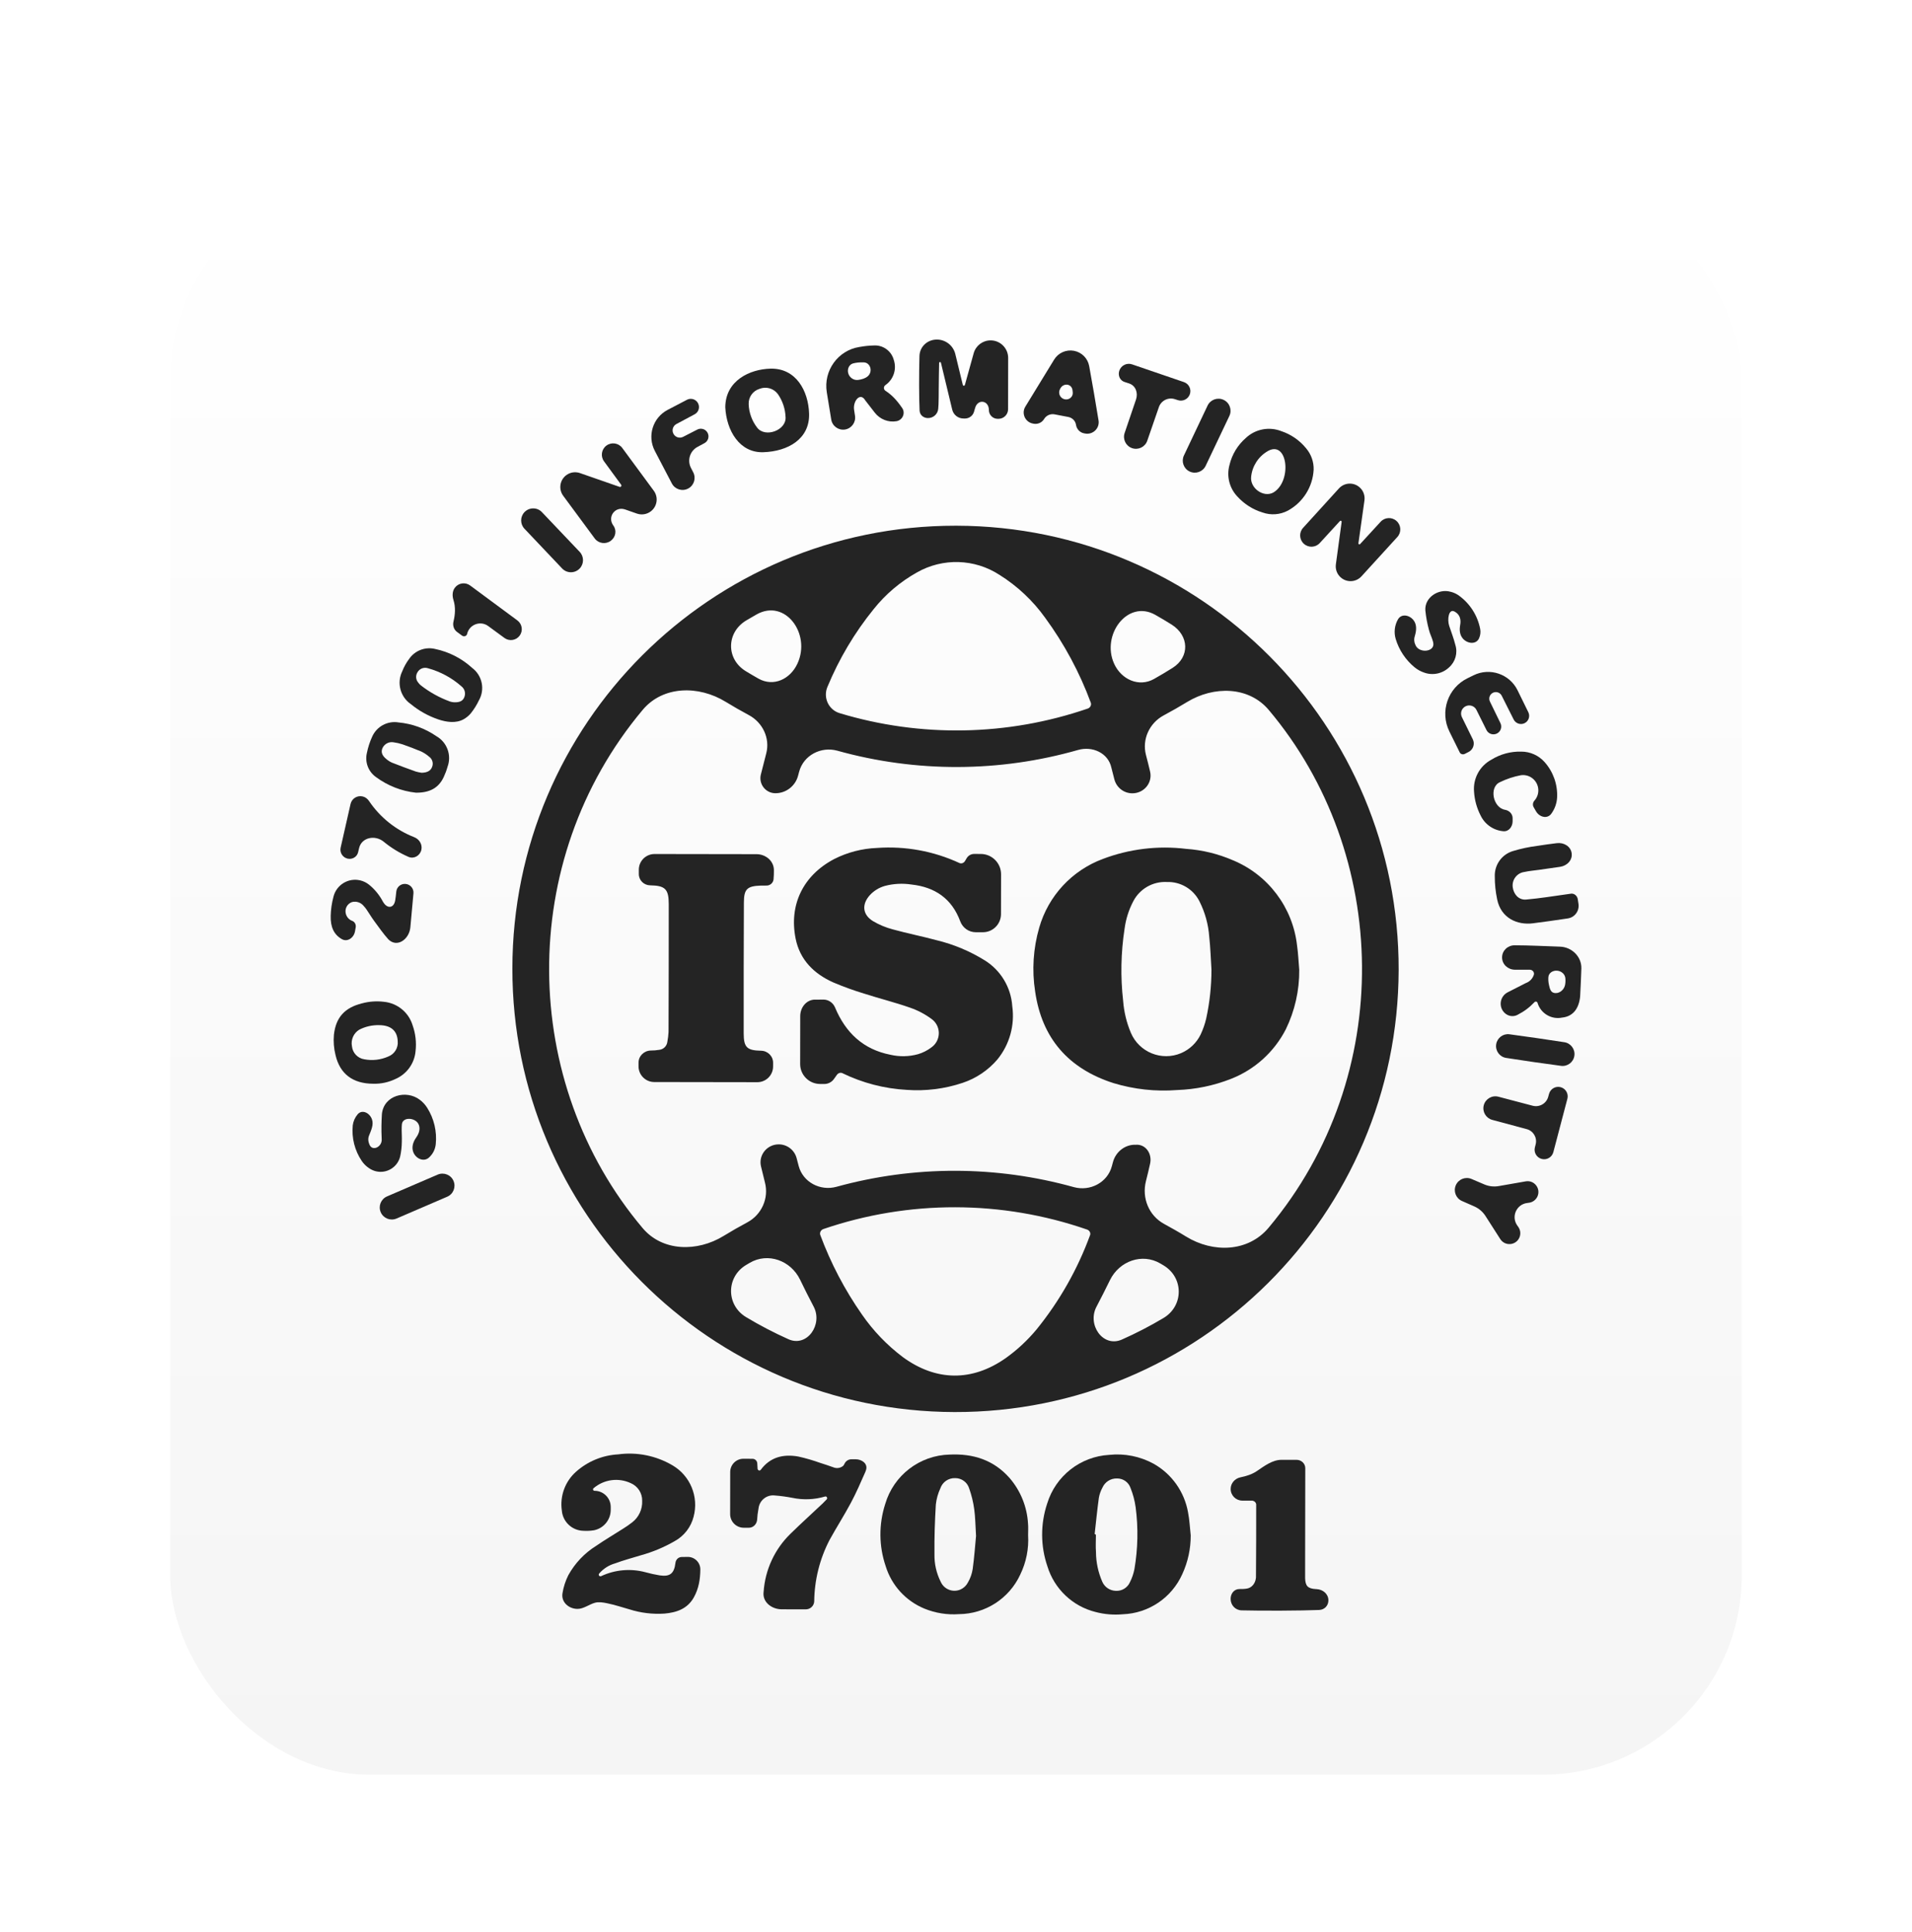 <?xml version="1.0" encoding="utf-8"?>
<svg xmlns="http://www.w3.org/2000/svg" width="96" height="97" viewBox="0 0 96 97" fill="none">
<g filter="url(#filter0_ddd_1824_35447)">
<rect x="8.547" y="4" width="78.905" height="80.1" rx="10" fill="url(#paint0_linear_1824_35447)"/>
<path d="M48.032 21.394C60.321 21.425 70.257 31.412 70.225 43.701C70.194 55.989 60.207 65.925 47.919 65.894C35.646 65.862 25.715 55.899 25.726 43.624C25.734 31.338 35.699 21.386 47.984 21.394C48 21.394 48.016 21.394 48.032 21.394ZM40.099 53.534C40.314 54.354 41.183 54.81 42 54.584C45.898 53.509 50.016 53.514 53.911 54.6C54.731 54.828 55.606 54.373 55.825 53.551L55.88 53.347C56.018 52.83 56.488 52.454 57.023 52.474C57.528 52.434 57.857 52.929 57.746 53.423C57.68 53.718 57.61 54.012 57.536 54.304C57.323 55.145 57.683 56.03 58.444 56.446C58.819 56.651 59.189 56.859 59.55 57.082C60.911 57.919 62.67 57.864 63.696 56.639C70.109 48.989 69.784 37.86 63.704 30.645C62.696 29.449 60.937 29.431 59.602 30.246C59.218 30.48 58.828 30.703 58.431 30.915C57.713 31.298 57.332 32.118 57.538 32.905C57.611 33.182 57.681 33.459 57.745 33.736C57.878 34.303 57.437 34.83 56.854 34.829C56.426 34.829 56.054 34.537 55.95 34.122C55.901 33.925 55.852 33.73 55.8 33.537C55.639 32.803 54.851 32.447 54.129 32.653C50.181 33.781 45.998 33.793 42.046 32.691C41.223 32.462 40.346 32.918 40.125 33.742L40.07 33.948C39.932 34.466 39.462 34.829 38.925 34.825C38.436 34.82 38.082 34.356 38.203 33.882L38.475 32.816C38.669 32.056 38.289 31.27 37.597 30.901C37.202 30.689 36.813 30.467 36.431 30.233C35.078 29.403 33.289 29.423 32.269 30.64C25.895 38.238 26.117 49.372 32.266 56.658C33.265 57.842 35.007 57.863 36.328 57.054C36.719 56.814 37.118 56.586 37.522 56.37C38.239 55.987 38.612 55.16 38.408 54.373C38.338 54.101 38.271 53.828 38.208 53.555C38.077 52.986 38.517 52.453 39.101 52.454C39.523 52.455 39.891 52.739 39.998 53.147L40.099 53.534ZM54.609 30.577C54.731 30.536 54.806 30.413 54.772 30.29C54.21 28.766 53.437 27.328 52.478 26.018C51.862 25.158 51.083 24.425 50.185 23.863C48.933 23.048 47.333 23.001 46.035 23.742C45.201 24.209 44.465 24.832 43.869 25.579C42.911 26.759 42.13 28.074 41.548 29.479C41.316 30.014 41.598 30.637 42.157 30.805C46.223 32.034 50.579 31.959 54.609 30.577ZM41.343 56.705C41.218 56.748 41.139 56.885 41.187 57.008C41.712 58.422 42.415 59.762 43.279 60.998C43.844 61.815 44.536 62.536 45.33 63.134C46.996 64.354 48.805 64.372 50.492 63.189C51.069 62.778 51.591 62.292 52.044 61.747C53.198 60.325 54.108 58.72 54.736 57C54.768 56.884 54.694 56.771 54.58 56.731C50.293 55.247 45.635 55.239 41.343 56.705ZM55.064 60.586C54.563 61.5 55.376 62.676 56.329 62.254C57.046 61.936 57.744 61.575 58.418 61.173C59.436 60.566 59.44 59.145 58.425 58.533C58.372 58.501 58.319 58.469 58.265 58.438C57.348 57.896 56.2 58.312 55.731 59.269C55.513 59.713 55.293 60.152 55.064 60.586ZM39.589 62.238C40.527 62.656 41.335 61.488 40.845 60.585C40.611 60.144 40.389 59.697 40.17 59.245C39.706 58.286 38.56 57.865 37.641 58.404C37.58 58.44 37.52 58.475 37.46 58.511C36.454 59.115 36.454 60.522 37.459 61.127C38.146 61.54 38.858 61.911 39.589 62.238ZM55.941 28.326C56.301 29.116 57.184 29.515 57.941 29.089C58.252 28.914 58.572 28.723 58.875 28.532C59.749 27.98 59.704 26.912 58.83 26.36C58.559 26.19 58.284 26.026 58.006 25.869C56.617 25.086 55.279 26.875 55.941 28.326ZM40.042 28.311C40.728 26.82 39.423 25.044 37.992 25.846C37.816 25.944 37.641 26.046 37.468 26.15C36.464 26.754 36.447 28.088 37.447 28.698C37.662 28.829 37.877 28.955 38.084 29.072C38.84 29.497 39.681 29.099 40.042 28.311Z" fill="#242424"/>
<path d="M59.785 72.083C59.788 72.757 59.643 73.423 59.36 74.036C58.828 75.218 57.674 75.997 56.379 76.046C55.916 76.088 55.449 76.05 55.001 75.931C53.851 75.643 52.936 74.772 52.589 73.637C52.24 72.617 52.237 71.51 52.578 70.488C53.002 69.102 54.244 68.126 55.69 68.044C56.464 67.961 57.245 68.118 57.928 68.492C58.84 69.008 59.472 69.905 59.652 70.937C59.726 71.312 59.742 71.701 59.785 72.083ZM54.964 71.999C54.962 72.017 54.976 72.034 54.995 72.035C55.012 72.037 55.025 72.051 55.025 72.069C55.024 72.354 55.006 72.64 55.028 72.924C55.031 73.44 55.14 73.948 55.348 74.421C55.467 74.687 55.729 74.861 56.019 74.869C56.325 74.89 56.611 74.716 56.734 74.434C56.838 74.229 56.913 74.01 56.958 73.783C57.134 72.755 57.156 71.707 57.02 70.674C56.975 70.344 56.889 70.02 56.765 69.712C56.669 69.42 56.395 69.224 56.087 69.228C55.769 69.216 55.477 69.401 55.351 69.692C55.264 69.85 55.204 70.021 55.173 70.199C55.091 70.798 55.031 71.398 54.964 71.999Z" fill="#242424"/>
<path d="M51.62 72.069C51.662 72.753 51.526 73.436 51.227 74.052C50.673 75.255 49.473 76.029 48.149 76.04C47.557 76.083 46.962 75.987 46.412 75.762C45.479 75.377 44.767 74.597 44.47 73.633C44.126 72.626 44.118 71.534 44.443 70.52C44.863 69.073 46.172 68.065 47.679 68.029C48.857 67.972 49.891 68.297 50.693 69.208C51.243 69.848 51.567 70.649 51.616 71.492C51.634 71.681 51.62 71.876 51.62 72.069ZM49.006 72.134C49.006 72.134 49.007 72.134 49.007 72.133C48.973 71.589 48.972 71.175 48.915 70.771C48.866 70.415 48.781 70.065 48.661 69.728C48.569 69.42 48.283 69.209 47.962 69.211C47.627 69.197 47.323 69.405 47.215 69.722C47.096 69.978 47.019 70.253 46.988 70.533C46.938 71.365 46.909 72.201 46.919 73.034C46.909 73.513 47.017 73.987 47.232 74.415C47.4 74.797 47.845 74.97 48.228 74.802C48.387 74.731 48.518 74.608 48.598 74.451C48.721 74.24 48.803 74.008 48.839 73.766C48.919 73.181 48.961 72.593 49.004 72.136C49.004 72.135 49.005 72.134 49.006 72.134Z" fill="#242424"/>
<path d="M29.803 69.718C29.756 69.758 29.771 69.83 29.831 69.845C29.838 69.846 29.845 69.847 29.852 69.847C30.295 69.847 30.659 70.204 30.664 70.65C30.664 70.703 30.664 70.757 30.664 70.81C30.661 71.302 30.313 71.73 29.825 71.829C29.647 71.858 29.466 71.867 29.286 71.855C28.718 71.841 28.253 71.4 28.209 70.834C28.105 70.104 28.376 69.372 28.929 68.884C29.513 68.367 30.255 68.062 31.034 68.019C31.974 67.891 32.93 68.082 33.75 68.56C34.655 69.08 35.096 70.145 34.824 71.153C34.691 71.672 34.349 72.114 33.88 72.372C33.344 72.682 32.771 72.921 32.174 73.086C31.744 73.218 31.307 73.334 30.885 73.491C30.574 73.578 30.296 73.756 30.087 73.998C30.024 74.07 30.092 74.165 30.182 74.133C30.876 73.807 31.663 73.737 32.404 73.935C32.639 74.001 32.879 74.053 33.12 74.093C33.642 74.172 33.851 74 33.914 73.463C33.934 73.303 34.058 73.176 34.219 73.171C34.324 73.167 34.43 73.166 34.536 73.166C34.884 73.168 35.166 73.45 35.163 73.798C35.158 74.282 35.086 74.748 34.842 75.19C34.521 75.774 33.969 75.961 33.355 76.013C32.763 76.051 32.168 75.979 31.602 75.799C31.232 75.692 30.863 75.573 30.485 75.494C30.275 75.451 30.06 75.416 29.871 75.469C29.574 75.551 29.305 75.777 28.996 75.777C28.554 75.776 28.172 75.435 28.241 74.999C28.291 74.681 28.39 74.371 28.537 74.081C28.87 73.48 29.35 72.974 29.933 72.611C30.367 72.312 30.824 72.044 31.268 71.76C31.433 71.659 31.592 71.549 31.744 71.43C32.076 71.173 32.262 70.77 32.243 70.35C32.252 69.965 32.024 69.614 31.669 69.463C31.049 69.173 30.319 69.276 29.803 69.718Z" fill="#242424"/>
<path d="M37.782 68.241C37.909 68.241 38.014 68.341 38.022 68.468C38.027 68.558 38.032 68.645 38.037 68.736C38.042 68.819 38.137 68.86 38.193 68.799C38.671 68.148 39.337 67.996 40.081 68.127C40.457 68.21 40.827 68.319 41.19 68.449C41.41 68.516 41.629 68.593 41.847 68.67C42.003 68.734 42.179 68.71 42.312 68.613C42.352 68.584 42.379 68.541 42.399 68.496C42.46 68.355 42.599 68.264 42.752 68.265L42.962 68.265C43.267 68.265 43.565 68.475 43.491 68.771C43.479 68.819 43.463 68.866 43.443 68.912C43.215 69.429 42.99 69.949 42.725 70.446C42.386 71.081 41.996 71.689 41.649 72.32C41.155 73.273 40.893 74.328 40.881 75.401C40.871 75.624 40.684 75.799 40.459 75.799L39.252 75.797C38.736 75.796 38.266 75.426 38.341 74.916C38.417 73.812 38.897 72.774 39.691 72.003C40.215 71.489 40.761 70.998 41.294 70.494C41.363 70.428 41.429 70.36 41.507 70.278C41.565 70.216 41.506 70.107 41.426 70.134C40.893 70.293 40.329 70.315 39.785 70.201C39.494 70.145 39.202 70.105 38.907 70.082C38.503 70.032 38.136 70.319 38.086 70.724C38.086 70.731 38.084 70.737 38.083 70.744C38.047 70.93 38.024 71.117 38.014 71.307C37.992 71.528 37.819 71.703 37.596 71.703L37.344 71.702C36.965 71.702 36.659 71.394 36.66 71.016L36.663 68.904C36.664 68.543 36.952 68.245 37.313 68.239C37.463 68.239 37.615 68.24 37.782 68.241Z" fill="#242424"/>
<path d="M61.791 69.754C61.791 69.467 62.002 69.23 62.282 69.171C62.577 69.111 62.856 69.024 63.095 68.864C63.483 68.603 63.884 68.291 64.352 68.292L65.105 68.293C65.338 68.294 65.536 68.477 65.537 68.71C65.536 70.46 65.533 72.211 65.529 73.961C65.529 74.051 65.526 74.141 65.529 74.232C65.541 74.626 65.663 74.757 66.064 74.782C66.078 74.783 66.092 74.784 66.105 74.784C66.421 74.799 66.691 75.021 66.698 75.337C66.703 75.61 66.505 75.82 66.232 75.831C65.326 75.868 63.355 75.877 62.338 75.85C62.024 75.842 61.788 75.586 61.789 75.272C61.789 75.005 61.966 74.779 62.233 74.779C62.358 74.779 62.486 74.779 62.616 74.755C62.853 74.712 63.017 74.5 63.053 74.261C63.056 74.239 63.059 74.217 63.061 74.195C63.073 72.973 63.071 71.749 63.072 70.527C63.058 70.414 62.955 70.34 62.841 70.34L62.374 70.34C62.051 70.339 61.79 70.077 61.791 69.754Z" fill="#242424"/>
<path d="M47.042 12.048C47.48 12.049 47.861 12.349 47.965 12.774L48.342 14.325C48.348 14.349 48.37 14.366 48.395 14.366C48.419 14.366 48.44 14.35 48.446 14.327L48.888 12.735C48.994 12.352 49.342 12.088 49.739 12.089C50.225 12.09 50.62 12.485 50.619 12.972L50.615 15.546C50.614 15.812 50.398 16.028 50.132 16.027L50.091 16.027C49.848 16.027 49.651 15.829 49.651 15.586C49.652 15.099 49.094 15.012 48.96 15.48C48.942 15.544 48.923 15.609 48.904 15.674C48.846 15.875 48.66 16.012 48.45 16.012L48.374 16.011C48.105 16.011 47.873 15.827 47.81 15.566L47.244 13.213C47.239 13.191 47.22 13.177 47.198 13.177C47.173 13.178 47.154 13.198 47.153 13.223C47.149 13.438 47.144 13.652 47.141 13.867C47.138 14.096 47.136 14.331 47.133 14.563C47.13 14.808 47.134 15.053 47.123 15.298C47.12 15.372 47.115 15.446 47.108 15.521C47.086 15.798 46.844 16.005 46.567 15.989C46.351 15.977 46.183 15.828 46.172 15.612C46.141 14.992 46.14 13.74 46.166 12.873C46.18 12.398 46.568 12.047 47.042 12.048Z" fill="#242424"/>
<path d="M68.359 23.935C68.084 24.237 67.617 24.26 67.313 23.987C67.13 23.823 67.04 23.578 67.073 23.334L67.363 21.2C67.366 21.178 67.353 21.156 67.333 21.147C67.314 21.139 67.291 21.144 67.277 21.16L66.265 22.264C66.053 22.496 65.692 22.511 65.462 22.297C65.233 22.086 65.218 21.73 65.428 21.5L67.226 19.523C67.504 19.217 67.979 19.198 68.28 19.481C68.456 19.645 68.541 19.886 68.508 20.125L68.205 22.276C68.203 22.296 68.213 22.316 68.23 22.326C68.25 22.337 68.275 22.333 68.29 22.316L69.321 21.195C69.532 20.965 69.888 20.948 70.119 21.157C70.354 21.367 70.372 21.729 70.159 21.962L68.359 23.935Z" fill="#242424"/>
<path d="M31.184 19.423C31.205 19.398 31.206 19.362 31.187 19.336L30.328 18.163C30.144 17.912 30.197 17.559 30.446 17.373C30.699 17.184 31.057 17.237 31.244 17.491L32.825 19.637C33.069 19.967 33 20.431 32.672 20.677C32.473 20.826 32.213 20.867 31.978 20.785L31.389 20.579C30.881 20.402 30.477 20.956 30.797 21.388C30.977 21.633 30.911 21.97 30.668 22.151C30.413 22.34 30.049 22.29 29.861 22.035L28.278 19.891C28.035 19.562 28.105 19.098 28.434 18.855C28.631 18.709 28.887 18.671 29.118 18.751L31.108 19.444C31.135 19.453 31.166 19.445 31.184 19.423Z" fill="#242424"/>
<path d="M77.197 45.346C77.175 45.281 77.092 45.265 77.045 45.315C76.792 45.58 76.542 45.772 76.191 45.953C75.795 46.156 75.347 45.836 75.348 45.391C75.349 45.151 75.484 44.931 75.698 44.821L76.611 44.356C76.801 44.289 76.949 44.136 77.012 43.944C77.017 43.93 77.019 43.915 77.02 43.9C77.029 43.78 76.928 43.688 76.808 43.687L76.066 43.686C75.716 43.685 75.418 43.42 75.418 43.069C75.418 42.726 75.703 42.46 76.047 42.46C76.808 42.461 77.564 42.504 78.323 42.528C78.917 42.546 79.413 43.027 79.399 43.62C79.388 44.045 79.364 44.469 79.344 44.893C79.34 44.969 79.338 45.047 79.326 45.123C79.241 45.701 78.932 46.037 78.438 46.088C77.894 46.202 77.354 45.879 77.197 45.346ZM78.01 44.845C78.252 44.917 78.511 44.725 78.573 44.481C78.599 44.377 78.606 44.264 78.597 44.127C78.583 43.909 78.394 43.748 78.176 43.734C77.965 43.719 77.76 43.845 77.743 44.055C77.733 44.18 77.742 44.307 77.769 44.431C77.819 44.682 77.874 44.805 78.01 44.845Z" fill="#242424"/>
<path d="M41.513 14.697C41.336 13.616 42.068 12.59 43.151 12.42C43.17 12.417 43.19 12.414 43.209 12.411C43.424 12.373 43.642 12.351 43.86 12.346C44.329 12.31 44.756 12.616 44.876 13.07C45.033 13.538 44.862 14.053 44.456 14.334C44.355 14.404 44.357 14.553 44.459 14.62C44.778 14.831 45.003 15.06 45.296 15.482C45.474 15.739 45.319 16.094 45.01 16.147C44.597 16.218 44.18 16.049 43.923 15.719C43.764 15.514 43.605 15.309 43.446 15.104C43.433 15.081 43.418 15.059 43.402 15.039C43.148 14.719 42.822 15.169 42.883 15.573L42.929 15.877C42.979 16.204 42.757 16.51 42.431 16.564C42.101 16.618 41.79 16.395 41.736 16.065L41.513 14.697ZM43.57 13.891C43.714 13.769 43.755 13.553 43.667 13.386C43.595 13.251 43.478 13.184 43.314 13.194C43.155 13.189 42.997 13.205 42.843 13.243C42.645 13.292 42.543 13.499 42.58 13.7C42.624 13.938 42.851 14.11 43.091 14.075C43.272 14.048 43.437 14.003 43.57 13.891Z" fill="#242424"/>
<path d="M36.416 15.446C36.425 14.098 37.658 13.534 38.688 13.509C39.969 13.479 40.59 14.626 40.624 15.77C40.661 17.04 39.56 17.665 38.322 17.704C37.137 17.742 36.474 16.624 36.416 15.446ZM39.442 15.935C39.426 15.523 39.292 15.124 39.056 14.785C38.842 14.496 38.459 14.389 38.126 14.526C37.794 14.63 37.575 14.945 37.59 15.292C37.606 15.719 37.754 16.13 38.014 16.467C38.415 17.001 39.498 16.601 39.442 15.935Z" fill="#242424"/>
<path d="M65.957 18.583C65.911 19.448 65.419 20.226 64.659 20.639C64.265 20.846 63.802 20.878 63.384 20.728C62.901 20.579 62.467 20.303 62.128 19.929C61.728 19.508 61.577 18.909 61.731 18.348C61.856 17.817 62.146 17.34 62.559 16.983C63.034 16.541 63.72 16.409 64.325 16.643C64.817 16.806 65.252 17.106 65.579 17.508C65.834 17.808 65.968 18.19 65.957 18.583ZM63.925 19.732C64.874 19.191 64.671 17.133 63.695 17.625C63.676 17.635 63.657 17.645 63.639 17.657C63.176 17.931 62.87 18.408 62.818 18.944C62.76 19.509 63.434 19.991 63.925 19.732Z" fill="#242424"/>
<path d="M18.737 49.41C17.72 49.408 17.07 48.921 16.848 47.978C16.763 47.643 16.735 47.295 16.766 46.949C16.864 46.072 17.315 45.59 18.173 45.375C18.534 45.278 18.91 45.251 19.28 45.297C19.954 45.364 20.521 45.829 20.717 46.477C20.864 46.892 20.915 47.334 20.865 47.772C20.812 48.392 20.421 48.93 19.851 49.174C19.503 49.341 19.122 49.422 18.737 49.41ZM19.038 46.469C18.69 46.46 18.344 46.538 18.034 46.699C17.752 46.873 17.608 47.205 17.671 47.53C17.705 47.863 17.96 48.132 18.29 48.183C18.699 48.261 19.12 48.212 19.499 48.042C19.81 47.921 20.002 47.606 19.969 47.273C19.947 46.751 19.627 46.473 19.038 46.469Z" fill="#242424"/>
<path d="M79.254 40.38C79.307 40.727 79.072 41.055 78.726 41.109C78.672 41.118 78.619 41.126 78.566 41.133C78.032 41.21 77.496 41.291 76.961 41.356C76.188 41.452 75.361 41.102 75.17 40.149C75.091 39.772 75.051 39.388 75.052 39.003C75.031 38.426 75.397 37.906 75.948 37.733C76.353 37.609 76.767 37.521 77.188 37.468C77.512 37.415 77.838 37.373 78.165 37.332C78.511 37.288 78.857 37.483 78.91 37.828C78.965 38.18 78.682 38.47 78.33 38.52C77.977 38.571 77.622 38.621 77.266 38.672C77.023 38.707 76.778 38.725 76.541 38.778C76.168 38.826 75.904 39.168 75.953 39.541C75.973 39.706 76.043 39.869 76.157 39.989C76.278 40.115 76.453 40.183 76.635 40.162C76.968 40.135 77.299 40.09 77.63 40.046C78.051 39.989 78.471 39.923 78.891 39.866C79.056 39.855 79.194 39.983 79.219 40.148L79.254 40.38Z" fill="#242424"/>
<path d="M75.162 31.826C74.968 31.925 74.731 31.847 74.634 31.652L74.132 30.643C74.033 30.442 73.789 30.36 73.587 30.459C73.385 30.558 73.302 30.802 73.401 31.005L73.948 32.118C74.063 32.352 73.969 32.635 73.737 32.753L73.548 32.849C73.459 32.894 73.35 32.871 73.297 32.786C73.122 32.433 72.948 32.079 72.772 31.723C72.285 30.735 72.692 29.538 73.681 29.053L73.987 28.903C74.806 28.501 75.794 28.839 76.196 29.657L76.736 30.758C76.835 30.96 76.753 31.204 76.552 31.306C76.349 31.408 76.102 31.326 76 31.123L75.4 29.929C75.319 29.768 75.124 29.702 74.961 29.78C74.796 29.86 74.728 30.058 74.808 30.222L75.336 31.307C75.429 31.498 75.352 31.73 75.162 31.826Z" fill="#242424"/>
<path d="M74.265 27.04C74.121 27.378 73.658 27.326 73.431 27.038C73.289 26.857 73.271 26.616 73.313 26.391C73.372 26.073 73.283 25.85 73.049 25.713C73.044 25.711 73.04 25.708 73.036 25.706C72.737 25.538 72.655 26.095 72.763 26.422C72.867 26.739 72.991 27.052 73.071 27.375C73.2 27.781 73.076 28.224 72.757 28.506C72.42 28.825 71.932 28.926 71.496 28.765C71.327 28.707 71.169 28.619 71.029 28.506C70.577 28.135 70.246 27.64 70.077 27.081C69.976 26.743 70.024 26.388 70.191 26.096C70.359 25.802 70.759 25.868 70.969 26.134C71.148 26.36 71.121 26.662 71.035 26.938C70.993 27.07 70.991 27.21 71.062 27.365C71.22 27.82 72.058 27.745 71.963 27.273C71.959 27.253 71.954 27.232 71.949 27.21C71.897 27.011 71.795 26.826 71.747 26.627C71.66 26.307 71.599 25.979 71.566 25.648C71.52 24.99 72.228 24.547 72.817 24.707C72.956 24.738 73.087 24.794 73.206 24.871C73.784 25.271 74.184 25.882 74.318 26.573C74.348 26.734 74.331 26.888 74.265 27.04Z" fill="#242424"/>
<path d="M17.955 50.948C18.177 50.684 18.555 50.867 18.674 51.192C18.773 51.463 18.636 51.745 18.529 52.014C18.475 52.149 18.477 52.303 18.558 52.481C18.711 52.816 19.183 52.575 19.165 52.208C19.163 52.18 19.162 52.151 19.162 52.123C19.144 51.727 19.15 51.329 19.175 50.934C19.267 49.986 20.403 49.699 21.079 50.217C21.224 50.325 21.347 50.459 21.444 50.611C21.793 51.158 21.946 51.809 21.878 52.456C21.844 52.732 21.725 52.94 21.548 53.108C21.286 53.357 20.877 53.178 20.75 52.84C20.657 52.596 20.741 52.329 20.893 52.116C21.061 51.88 21.104 51.654 21.024 51.462C20.877 51.107 20.23 51.055 20.18 51.436C20.175 51.475 20.172 51.518 20.17 51.568C20.16 51.824 20.187 52.084 20.175 52.34C20.172 52.584 20.144 52.828 20.091 53.066C19.958 53.606 19.413 53.937 18.871 53.805C18.746 53.774 18.628 53.719 18.522 53.644C18.382 53.552 18.263 53.432 18.168 53.294C17.81 52.767 17.649 52.13 17.712 51.495C17.74 51.289 17.826 51.101 17.955 50.948Z" fill="#242424"/>
<path d="M55.157 16.107C55.222 16.503 54.872 16.841 54.478 16.765L54.42 16.753C54.216 16.714 54.057 16.538 54.026 16.332C53.995 16.126 53.84 15.974 53.635 15.934L52.95 15.803C52.742 15.763 52.532 15.857 52.423 16.038C52.314 16.22 52.102 16.313 51.893 16.272L51.852 16.264C51.468 16.187 51.277 15.751 51.481 15.417L52.926 13.056C53.135 12.714 53.534 12.538 53.927 12.613C54.314 12.688 54.616 12.99 54.687 13.378C54.852 14.277 55.005 15.18 55.157 16.107ZM53.459 15.047C53.678 15.093 53.885 14.924 53.862 14.701C53.859 14.664 53.855 14.628 53.85 14.591C53.81 14.258 53.393 14.212 53.236 14.508L53.22 14.539C53.111 14.746 53.23 14.999 53.459 15.047Z" fill="#242424"/>
<path d="M23.268 31.117C22.887 31.324 22.419 31.257 22.009 31.12C21.509 30.95 21.042 30.692 20.635 30.357C20.1 29.993 19.912 29.291 20.194 28.709C20.282 28.482 20.402 28.267 20.549 28.073C20.837 27.659 21.351 27.464 21.842 27.581C22.539 27.725 23.183 28.054 23.708 28.534C24.215 28.916 24.36 29.615 24.044 30.166C23.934 30.398 23.798 30.616 23.637 30.815C23.533 30.939 23.407 31.041 23.268 31.117ZM22.794 30.259C23.078 30.27 23.234 30.194 23.308 30.015C23.395 29.818 23.337 29.587 23.166 29.456C22.683 29.03 22.11 28.721 21.488 28.55C21.282 28.482 21.057 28.571 20.955 28.763C20.86 28.924 20.876 29.126 20.997 29.267C21.033 29.32 21.077 29.367 21.127 29.407C21.573 29.756 22.071 30.031 22.602 30.224C22.665 30.242 22.729 30.254 22.794 30.259Z" fill="#242424"/>
<path d="M75.573 35.658C75.785 35.698 75.947 35.864 75.947 36.08L75.947 36.231C75.946 36.504 75.758 36.755 75.487 36.733C74.999 36.694 74.554 36.398 74.336 35.934C74.148 35.567 74.037 35.164 74.011 34.752C73.953 34.09 74.293 33.458 74.879 33.142C75.33 32.862 75.855 32.72 76.388 32.736C76.832 32.737 77.256 32.927 77.551 33.259C77.986 33.746 78.212 34.384 78.181 35.036C78.165 35.337 78.061 35.621 77.887 35.857C77.686 36.131 77.293 36.028 77.123 35.733L77.003 35.525C76.944 35.421 76.96 35.294 77.037 35.203C77.324 34.888 77.302 34.402 76.988 34.115C76.821 33.962 76.595 33.89 76.369 33.92C76.004 33.988 75.65 34.105 75.315 34.268C74.748 34.515 74.963 35.562 75.573 35.658Z" fill="#242424"/>
<path d="M20.884 34.798C20.16 34.72 19.471 34.451 18.884 34.018C18.491 33.744 18.308 33.257 18.424 32.791C18.48 32.516 18.567 32.247 18.684 31.992C18.909 31.475 19.457 31.178 20.012 31.271C20.694 31.334 21.348 31.573 21.912 31.962C22.45 32.269 22.686 32.922 22.469 33.502C22.421 33.674 22.357 33.844 22.282 34.006C22.027 34.556 21.583 34.803 20.884 34.798ZM21.154 33.796C21.153 33.797 21.154 33.798 21.154 33.798C21.464 33.795 21.628 33.692 21.699 33.495C21.771 33.307 21.702 33.095 21.535 32.983C21.419 32.882 21.289 32.797 21.151 32.731C20.845 32.6 20.53 32.484 20.215 32.373C20.069 32.324 19.919 32.29 19.766 32.269C19.53 32.224 19.294 32.35 19.199 32.57C19.123 32.76 19.18 32.931 19.393 33.105C19.479 33.182 19.578 33.244 19.684 33.291C20.078 33.446 20.474 33.593 20.873 33.735C20.964 33.762 21.058 33.782 21.154 33.795C21.154 33.795 21.154 33.796 21.154 33.796Z" fill="#242424"/>
<path d="M17.694 41.238C17.82 41.289 17.884 41.431 17.859 41.565L17.823 41.765C17.764 42.085 17.442 42.312 17.161 42.149C16.767 41.922 16.589 41.544 16.604 40.981C16.612 40.66 16.658 40.341 16.741 40.03C16.884 39.43 17.486 39.058 18.085 39.2C18.246 39.238 18.396 39.311 18.525 39.413C18.816 39.648 19.055 39.941 19.228 40.273C19.235 40.284 19.243 40.296 19.25 40.307C19.458 40.64 19.779 40.591 19.843 40.204C19.866 40.061 19.882 39.918 19.897 39.766C19.919 39.535 20.119 39.365 20.35 39.378C20.596 39.392 20.782 39.607 20.759 39.852C20.707 40.425 20.655 40.987 20.604 41.553C20.548 42.168 19.93 42.599 19.497 42.159C19.241 41.872 19.019 41.554 18.791 41.244C18.654 41.057 18.535 40.857 18.406 40.667C18.363 40.603 18.314 40.542 18.261 40.486C18.121 40.31 17.89 40.233 17.672 40.29C17.484 40.357 17.355 40.53 17.348 40.73C17.34 40.957 17.48 41.163 17.694 41.238Z" fill="#242424"/>
<path d="M35.011 16.567C35.199 16.47 35.43 16.543 35.528 16.73C35.627 16.918 35.556 17.149 35.37 17.249L35.019 17.438C34.641 17.642 34.496 18.11 34.692 18.492L34.808 18.717C34.959 19.011 34.846 19.372 34.554 19.527C34.258 19.685 33.89 19.571 33.734 19.274L32.879 17.639C32.487 16.891 32.776 15.968 33.524 15.577L34.492 15.071C34.691 14.967 34.937 15.041 35.044 15.238C35.155 15.44 35.08 15.693 34.877 15.8L33.963 16.288C33.789 16.381 33.72 16.595 33.809 16.771C33.899 16.953 34.12 17.025 34.3 16.932L35.011 16.567Z" fill="#242424"/>
<path d="M74.585 56.05C74.449 55.838 74.253 55.671 74.023 55.569L73.406 55.298C73.101 55.165 72.963 54.809 73.096 54.505C73.229 54.202 73.581 54.062 73.885 54.192L74.528 54.466C74.756 54.563 75.007 54.592 75.25 54.549L76.605 54.312C77.033 54.236 77.371 54.669 77.196 55.066C77.119 55.239 76.959 55.36 76.772 55.385L76.67 55.399C76.137 55.471 75.869 56.082 76.178 56.523L76.234 56.602C76.343 56.757 76.364 56.958 76.288 57.132C76.115 57.533 75.564 57.578 75.328 57.21L74.585 56.05Z" fill="#242424"/>
<path d="M57.603 17.128C57.495 17.441 57.155 17.607 56.841 17.5C56.528 17.393 56.361 17.052 56.467 16.739L57.038 15.059C57.152 14.725 57.022 14.359 56.686 14.25C56.611 14.225 56.535 14.201 56.459 14.176C56.223 14.098 56.12 13.839 56.202 13.604C56.293 13.342 56.578 13.204 56.84 13.293L59.444 14.184C59.694 14.269 59.828 14.541 59.742 14.791C59.657 15.038 59.39 15.171 59.142 15.09L58.99 15.041C58.657 14.932 58.3 15.11 58.186 15.44L57.603 17.128Z" fill="#242424"/>
<path d="M74.498 50.493C74.582 50.171 74.911 49.977 75.234 50.062L76.955 50.515C77.292 50.604 77.639 50.406 77.734 50.07L77.777 49.915C77.848 49.664 78.106 49.517 78.358 49.583C78.612 49.651 78.764 49.911 78.697 50.165L77.992 52.845C77.926 53.098 77.669 53.25 77.416 53.188C77.157 53.125 77 52.863 77.066 52.605L77.104 52.456C77.19 52.121 76.991 51.779 76.657 51.69L74.925 51.225C74.606 51.139 74.416 50.813 74.498 50.493Z" fill="#242424"/>
<path d="M17.979 37.794C17.921 38.029 17.682 38.163 17.447 38.107C17.201 38.048 17.048 37.803 17.104 37.556L17.601 35.365C17.663 35.095 17.93 34.925 18.201 34.985C18.335 35.014 18.45 35.098 18.526 35.212C19.081 36.038 19.875 36.672 20.797 37.032C21.055 37.132 21.217 37.399 21.156 37.668C21.09 37.962 20.784 38.139 20.507 38.019C20.059 37.824 19.641 37.568 19.265 37.259C18.832 36.904 18.152 37.04 18.028 37.587C18.012 37.656 17.996 37.725 17.979 37.794Z" fill="#242424"/>
<path d="M24.512 26.431C24.114 26.14 23.552 26.359 23.45 26.841C23.414 26.948 23.283 26.975 23.192 26.908L22.946 26.727C22.785 26.609 22.722 26.401 22.769 26.207C22.857 25.843 22.88 25.48 22.767 25.121C22.703 24.915 22.708 24.684 22.836 24.51C23.016 24.266 23.36 24.214 23.604 24.394L25.977 26.149C26.218 26.328 26.271 26.667 26.094 26.91C25.916 27.155 25.573 27.209 25.328 27.03L24.512 26.431Z" fill="#242424"/>
<path d="M29.105 22.706C29.327 22.939 29.328 23.305 29.108 23.54C28.869 23.794 28.465 23.795 28.225 23.542L26.333 21.546C26.11 21.311 26.112 20.943 26.336 20.71C26.576 20.462 26.973 20.463 27.21 20.713L29.105 22.706Z" fill="#242424"/>
<path d="M60.536 18.386C60.392 18.689 60.029 18.817 59.727 18.671C59.428 18.527 59.302 18.168 59.444 17.868L60.631 15.364C60.774 15.063 61.133 14.934 61.435 15.075C61.739 15.217 61.87 15.58 61.726 15.883L60.536 18.386Z" fill="#242424"/>
<path d="M21.976 53.973C22.283 53.841 22.64 53.983 22.771 54.29C22.902 54.597 22.76 54.952 22.454 55.083L19.91 56.178C19.603 56.309 19.247 56.168 19.116 55.861C18.984 55.554 19.126 55.199 19.432 55.068L21.976 53.973Z" fill="#242424"/>
<path d="M75.622 48.114C75.296 48.063 75.073 47.759 75.122 47.432C75.17 47.11 75.466 46.885 75.788 46.927C76.707 47.048 77.617 47.185 78.544 47.326C78.869 47.375 79.094 47.677 79.048 48.002C79.003 48.327 78.705 48.555 78.38 48.512C77.455 48.391 76.544 48.257 75.622 48.114Z" fill="#242424"/>
<path d="M65.234 43.69C65.244 44.726 65.012 45.751 64.558 46.681C63.975 47.816 62.998 48.7 61.809 49.165C60.945 49.506 60.03 49.695 59.102 49.727C58.02 49.811 56.933 49.691 55.897 49.376C53.654 48.653 52.313 47.138 51.974 44.781C51.806 43.708 51.877 42.611 52.18 41.568C52.638 39.977 53.823 38.7 55.376 38.123C56.706 37.62 58.14 37.446 59.552 37.618C60.364 37.674 61.159 37.868 61.905 38.191C63.673 38.923 64.906 40.558 65.123 42.46C65.182 42.867 65.198 43.281 65.234 43.69ZM60.827 43.683C60.792 43.132 60.775 42.578 60.715 42.029C60.67 41.411 60.504 40.809 60.225 40.255C59.916 39.639 59.276 39.258 58.588 39.282C57.887 39.246 57.228 39.622 56.903 40.245C56.674 40.679 56.526 41.149 56.463 41.635C56.279 42.832 56.255 44.048 56.392 45.251C56.434 45.803 56.565 46.346 56.781 46.856C57.197 47.833 58.328 48.288 59.304 47.873C59.733 47.689 60.081 47.356 60.284 46.937C60.404 46.681 60.498 46.414 60.562 46.138C60.738 45.331 60.826 44.509 60.827 43.683Z" fill="#242424"/>
<path d="M48.991 41.804C48.64 41.803 48.332 41.581 48.211 41.252C47.79 40.116 46.941 39.537 45.767 39.409C45.32 39.34 44.862 39.364 44.425 39.48C44.139 39.562 43.88 39.72 43.677 39.939C43.257 40.401 43.302 40.922 43.833 41.247C44.142 41.43 44.476 41.569 44.824 41.66C45.554 41.862 46.302 42.009 47.035 42.207C47.888 42.414 48.701 42.755 49.447 43.218C50.248 43.718 50.762 44.573 50.825 45.516C50.959 46.472 50.69 47.441 50.079 48.191C49.616 48.733 49.014 49.139 48.337 49.365C47.431 49.668 46.474 49.788 45.521 49.718C44.4 49.656 43.303 49.37 42.292 48.878C42.197 48.833 42.082 48.878 42.02 48.964L41.869 49.176C41.758 49.331 41.58 49.423 41.389 49.423L41.176 49.422C40.622 49.421 40.174 48.972 40.175 48.419L40.179 46.015C40.18 45.558 40.517 45.157 40.974 45.189C41.099 45.186 41.223 45.186 41.352 45.186C41.607 45.188 41.83 45.349 41.928 45.584C42.455 46.845 43.342 47.69 44.711 47.956C45.166 48.061 45.639 48.052 46.089 47.928C46.335 47.856 46.565 47.739 46.769 47.583C47.162 47.304 47.255 46.758 46.977 46.365C46.92 46.284 46.85 46.214 46.77 46.157C46.44 45.913 46.073 45.721 45.684 45.588C44.932 45.325 44.156 45.132 43.397 44.888C42.867 44.728 42.346 44.539 41.837 44.323C40.869 43.891 40.161 43.19 39.948 42.126C39.607 40.426 40.324 38.95 41.883 38.13C42.551 37.79 43.286 37.601 44.034 37.572C45.454 37.47 46.878 37.73 48.169 38.328C48.27 38.376 48.391 38.329 48.449 38.233L48.538 38.084C48.617 37.953 48.758 37.873 48.912 37.873L49.243 37.874C49.807 37.875 50.263 38.332 50.263 38.896L50.259 40.894C50.258 41.394 49.855 41.802 49.356 41.804C49.234 41.804 49.113 41.804 48.991 41.804Z" fill="#242424"/>
<path d="M38.212 47.753C38.547 47.758 38.817 48.025 38.817 48.359L38.816 48.544C38.816 48.98 38.461 49.334 38.025 49.333L32.848 49.325C32.412 49.324 32.059 48.97 32.06 48.533L32.06 48.356C32.06 48.018 32.336 47.751 32.674 47.743C32.815 47.743 32.956 47.732 33.096 47.709C33.31 47.688 33.482 47.52 33.507 47.306C33.538 47.142 33.559 46.976 33.567 46.81C33.575 44.671 33.578 42.532 33.577 40.393C33.577 39.636 33.397 39.463 32.641 39.449C32.328 39.444 32.075 39.195 32.075 38.882L32.075 38.662C32.076 38.228 32.428 37.877 32.863 37.877L37.983 37.885C38.447 37.886 38.854 38.222 38.857 38.686C38.858 38.838 38.853 38.99 38.84 39.142C38.825 39.313 38.686 39.449 38.514 39.46C38.415 39.466 38.308 39.459 38.205 39.462C37.515 39.485 37.352 39.633 37.35 40.313C37.341 42.504 37.337 44.694 37.34 46.885C37.342 47.587 37.506 47.739 38.212 47.753Z" fill="#242424"/>
</g>
<defs>
<filter id="filter0_ddd_1824_35447" x="0.547" y="0" width="94.906" height="96.101" filterUnits="userSpaceOnUse" color-interpolation-filters="sRGB">
<feFlood flood-opacity="0" result="BackgroundImageFix"/>
<feColorMatrix in="SourceAlpha" type="matrix" values="0 0 0 0 0 0 0 0 0 0 0 0 0 0 0 0 0 0 127 0" result="hardAlpha"/>
<feMorphology radius="4" operator="erode" in="SourceAlpha" result="effect1_dropShadow_1824_35447"/>
<feOffset dy="1"/>
<feGaussianBlur stdDeviation="2.5"/>
<feComposite in2="hardAlpha" operator="out"/>
<feColorMatrix type="matrix" values="0 0 0 0 0.075 0 0 0 0 0.075 0 0 0 0 0.086 0 0 0 0.7 0"/>
<feBlend mode="normal" in2="BackgroundImageFix" result="effect1_dropShadow_1824_35447"/>
<feColorMatrix in="SourceAlpha" type="matrix" values="0 0 0 0 0 0 0 0 0 0 0 0 0 0 0 0 0 0 127 0" result="hardAlpha"/>
<feMorphology radius="1" operator="dilate" in="SourceAlpha" result="effect2_dropShadow_1824_35447"/>
<feOffset/>
<feComposite in2="hardAlpha" operator="out"/>
<feColorMatrix type="matrix" values="0 0 0 0 0.133 0 0 0 0 0.165 0 0 0 0 0.208 0 0 0 0.08 0"/>
<feBlend mode="normal" in2="effect1_dropShadow_1824_35447" result="effect2_dropShadow_1824_35447"/>
<feColorMatrix in="SourceAlpha" type="matrix" values="0 0 0 0 0 0 0 0 0 0 0 0 0 0 0 0 0 0 127 0" result="hardAlpha"/>
<feOffset dy="4"/>
<feGaussianBlur stdDeviation="4"/>
<feComposite in2="hardAlpha" operator="out"/>
<feColorMatrix type="matrix" values="0 0 0 0 0.133 0 0 0 0 0.165 0 0 0 0 0.208 0 0 0 0.05 0"/>
<feBlend mode="normal" in2="effect2_dropShadow_1824_35447" result="effect3_dropShadow_1824_35447"/>
<feBlend mode="normal" in="SourceGraphic" in2="effect3_dropShadow_1824_35447" result="shape"/>
</filter>
<linearGradient id="paint0_linear_1824_35447" x1="48" y1="4" x2="48" y2="84.1" gradientUnits="userSpaceOnUse">
<stop stop-color="white"/>
<stop offset="1" stop-color="#F5F5F5"/>
</linearGradient>
</defs>
</svg>